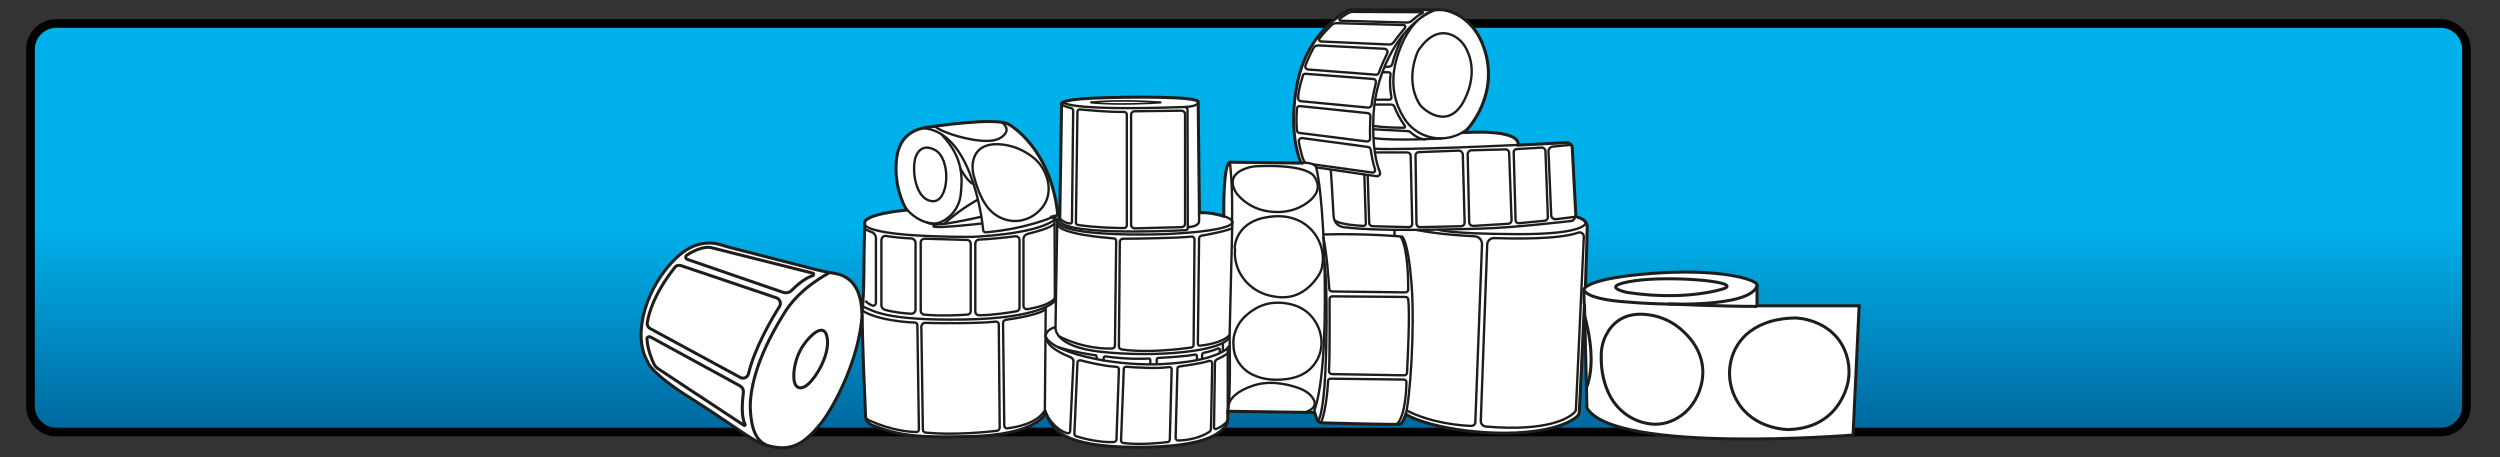 <?xml version="1.0" encoding="utf-8"?>
<!-- Generator: Adobe Illustrator 27.4.1, SVG Export Plug-In . SVG Version: 6.00 Build 0)  -->
<svg version="1.1" id="Layer_1" xmlns="http://www.w3.org/2000/svg" xmlns:xlink="http://www.w3.org/1999/xlink" x="0px" y="0px"
	 viewBox="0 0 820 150" style="enable-background:new 0 0 820 150;" xml:space="preserve">
<rect x="0" y="0" width="820" height="150" fill="#333333" stroke="none"/>
<style type="text/css">
	.st0{clip-path:url(#SVGID_00000083078391279543920530000010548311637734012039_);}
	.st1{fill:#005F94;}
	.st2{fill:#006095;}
	.st3{fill:#006196;}
	.st4{fill:#006297;}
	.st5{fill:#006398;}
	.st6{fill:#006499;}
	.st7{fill:#00659A;}
	.st8{fill:#00669B;}
	.st9{fill:#00669C;}
	.st10{fill:#00679D;}
	.st11{fill:#00689E;}
	.st12{fill:#00699F;}
	.st13{fill:#006AA0;}
	.st14{fill:#006BA1;}
	.st15{fill:#006CA2;}
	.st16{fill:#006DA3;}
	.st17{fill:#006EA4;}
	.st18{fill:#006FA5;}
	.st19{fill:#0070A6;}
	.st20{fill:#0071A7;}
	.st21{fill:#0072A8;}
	.st22{fill:#0073A9;}
	.st23{fill:#0073AA;}
	.st24{fill:#0074AB;}
	.st25{fill:#0075AC;}
	.st26{fill:#0076AD;}
	.st27{fill:#0077AE;}
	.st28{fill:#0078AF;}
	.st29{fill:#0079B0;}
	.st30{fill:#007AB1;}
	.st31{fill:#007BB2;}
	.st32{fill:#007CB3;}
	.st33{fill:#007DB4;}
	.st34{fill:#007EB5;}
	.st35{fill:#007FB6;}
	.st36{fill:#0080B7;}
	.st37{fill:#0081B8;}
	.st38{fill:#0081B9;}
	.st39{fill:#0082BA;}
	.st40{fill:#0083BB;}
	.st41{fill:#0084BC;}
	.st42{fill:#0085BD;}
	.st43{fill:#0086BE;}
	.st44{fill:#0087BF;}
	.st45{fill:#0088BF;}
	.st46{fill:#0089C0;}
	.st47{fill:#008AC1;}
	.st48{fill:#008BC2;}
	.st49{fill:#008CC3;}
	.st50{fill:#008DC4;}
	.st51{fill:#008EC5;}
	.st52{fill:#008EC6;}
	.st53{fill:#008FC7;}
	.st54{fill:#0090C8;}
	.st55{fill:#0091C9;}
	.st56{fill:#0092CA;}
	.st57{fill:#0093CB;}
	.st58{fill:#0094CC;}
	.st59{fill:#0095CD;}
	.st60{fill:#0096CE;}
	.st61{fill:#0097CF;}
	.st62{fill:#0098D0;}
	.st63{fill:#0099D1;}
	.st64{fill:#009AD2;}
	.st65{fill:#009BD3;}
	.st66{fill:#009CD4;}
	.st67{fill:#009CD5;}
	.st68{fill:#009DD6;}
	.st69{fill:#009ED7;}
	.st70{fill:#009FD8;}
	.st71{fill:#00A0D9;}
	.st72{fill:#00A1DA;}
	.st73{fill:#00A2DB;}
	.st74{fill:#00A3DC;}
	.st75{fill:#00A4DD;}
	.st76{fill:#00A5DE;}
	.st77{fill:#00A6DF;}
	.st78{fill:#00A7E0;}
	.st79{fill:#00A8E1;}
	.st80{fill:#00A9E2;}
	.st81{fill:#00A9E3;}
	.st82{fill:#00AAE4;}
	.st83{fill:#00ABE5;}
	.st84{fill:#00ACE6;}
	.st85{fill:#00ADE7;}
	.st86{fill:#00AEE8;}
	.st87{fill:#00AFE9;}
	.st88{fill:#00B0EA;}
	.st89{fill:none;stroke:#000000;stroke-width:2.835;stroke-miterlimit:10;}
	.st90{fill:#FFFFFF;stroke:#1D1D1B;stroke-miterlimit:10;}
	.st91{fill:none;stroke:#1D1D1B;stroke-width:0.78;stroke-miterlimit:10;}
	.st92{fill:none;stroke:#1D1D1B;stroke-width:0.55;stroke-miterlimit:10;}
	.st93{fill:none;stroke:#1D1D1B;stroke-miterlimit:10;}
</style>
<g>
	<g>
		<defs>
			<path id="SVGID_1_" d="M800.5,141.7h-782c-4.7,0-8.5-3.8-8.5-8.5v-117c0-4.7,3.8-8.5,8.5-8.5h782c4.7,0,8.5,3.8,8.5,8.5v117
				C809,137.9,805.2,141.7,800.5,141.7z"/>
		</defs>
		<clipPath id="SVGID_00000100367636822111722950000014370789279727482022_">
			<use xlink:href="#SVGID_1_"  style="overflow:visible;"/>
		</clipPath>
		<g style="clip-path:url(#SVGID_00000100367636822111722950000014370789279727482022_);">
			<rect class="st1" width="820" height="150"/>
			<rect class="st2" width="820" height="149.1"/>
			<rect class="st3" width="820" height="148.3"/>
			<rect class="st4" width="820" height="147.4"/>
			<rect class="st5" width="820" height="146.6"/>
			<rect class="st6" width="820" height="145.7"/>
			<rect class="st7" width="820" height="144.8"/>
			<rect class="st8" width="820" height="144"/>
			<rect class="st9" width="820" height="143.1"/>
			<rect class="st10" width="820" height="142.2"/>
			<rect class="st11" width="820" height="141.4"/>
			<rect class="st12" width="820" height="140.5"/>
			<rect class="st13" width="820" height="139.7"/>
			<rect class="st14" width="820" height="138.8"/>
			<rect class="st15" width="820" height="137.9"/>
			<rect class="st16" width="820" height="137.1"/>
			<rect class="st17" width="820" height="136.2"/>
			<rect class="st18" width="820" height="135.3"/>
			<rect class="st19" width="820" height="134.5"/>
			<rect class="st20" width="820" height="133.6"/>
			<rect class="st21" width="820" height="132.8"/>
			<rect class="st22" width="820" height="131.9"/>
			<rect class="st23" width="820" height="131"/>
			<rect class="st24" width="820" height="130.2"/>
			<rect class="st25" width="820" height="129.3"/>
			<rect class="st26" width="820" height="128.4"/>
			<rect class="st27" width="820" height="127.6"/>
			<rect class="st28" width="820" height="126.7"/>
			<rect class="st29" width="820" height="125.9"/>
			<rect class="st30" width="820" height="125"/>
			<rect class="st31" width="820" height="124.1"/>
			<rect class="st32" width="820" height="123.3"/>
			<rect class="st33" width="820" height="122.4"/>
			<rect class="st34" width="820" height="121.6"/>
			<rect class="st35" width="820" height="120.7"/>
			<rect class="st36" width="820" height="119.8"/>
			<rect class="st37" width="820" height="119"/>
			<rect class="st38" width="820" height="118.1"/>
			<rect class="st39" width="820" height="117.2"/>
			<rect class="st40" width="820" height="116.4"/>
			<rect class="st41" width="820" height="115.5"/>
			<rect class="st42" width="820" height="114.7"/>
			<rect class="st43" width="820" height="113.8"/>
			<rect class="st44" width="820" height="112.9"/>
			<rect class="st45" width="820" height="112.1"/>
			<rect class="st46" width="820" height="111.2"/>
			<rect class="st47" width="820" height="110.3"/>
			<rect class="st48" width="820" height="109.5"/>
			<rect class="st49" width="820" height="108.6"/>
			<rect class="st50" width="820" height="107.8"/>
			<rect class="st51" width="820" height="106.9"/>
			<rect class="st52" width="820" height="106"/>
			<rect class="st53" width="820" height="105.2"/>
			<rect class="st54" width="820" height="104.3"/>
			<rect class="st55" width="820" height="103.4"/>
			<rect class="st56" width="820" height="102.6"/>
			<rect class="st57" width="820" height="101.7"/>
			<rect class="st58" width="820" height="100.9"/>
			<rect class="st59" width="820" height="100"/>
			<rect class="st60" width="820" height="99.1"/>
			<rect class="st61" width="820" height="98.3"/>
			<rect class="st62" width="820" height="97.4"/>
			<rect class="st63" width="820" height="96.6"/>
			<rect class="st64" width="820" height="95.7"/>
			<rect class="st65" width="820" height="94.8"/>
			<rect class="st66" width="820" height="94"/>
			<rect class="st67" width="820" height="93.1"/>
			<rect class="st68" width="820" height="92.2"/>
			<rect class="st69" width="820" height="91.4"/>
			<rect class="st70" width="820" height="90.5"/>
			<rect class="st71" width="820" height="89.7"/>
			<rect class="st72" width="820" height="88.8"/>
			<rect class="st73" width="820" height="87.9"/>
			<rect class="st74" width="820" height="87.1"/>
			<rect class="st75" width="820" height="86.2"/>
			<rect class="st76" width="820" height="85.3"/>
			<rect class="st77" width="820" height="84.5"/>
			<rect class="st78" width="820" height="83.6"/>
			<rect class="st79" width="820" height="82.8"/>
			<rect class="st80" width="820" height="81.9"/>
			<rect class="st81" width="820" height="81"/>
			<rect class="st82" width="820" height="80.2"/>
			<rect class="st83" width="820" height="79.3"/>
			<rect class="st84" width="820" height="78.4"/>
			<rect class="st85" width="820" height="77.6"/>
			<rect class="st86" width="820" height="76.7"/>
			<rect class="st87" width="820" height="75.9"/>
			<rect class="st88" width="820" height="75"/>
		</g>
	</g>
	<path class="st89" d="M800.5,141.7h-782c-4.7,0-8.5-3.8-8.5-8.5v-117c0-4.7,3.8-8.5,8.5-8.5h782c4.7,0,8.5,3.8,8.5,8.5v117
		C809,137.9,805.2,141.7,800.5,141.7z"/>
</g>
<path class="st90" d="M520,94.3c0.4-9.9,0.6-18.6,0.6-19.7c0.1-3-3.7-3.4-3.7-3.5l0,0l-1.2-22.6c0-1-0.9-1.7-1.9-1.7L498,47.6
	c0,0,0,0,0,0c0.4-5.5-17.3-4.1-17.7-4.1l0,0c0.2-0.2,10.5-10.2,7.3-24.8C484.2,4,473.2,3.2,473,3.2h-30.4c0,0-13.2,6-16.9,23.3
	c-3.7,17.3,1.1,27,1.1,27s-20.9-0.3-23.3-0.3s-2.1,17.7-2.1,17.7c-5.2-1.5-7.9-1.1-8-1.1l0,0l-0.4-36.2c1.2-2.1-22.7-1.9-34.5-1.4
	c-11.9,0.5-10.3,2.1-10.3,2.1l-0.6,37.5l0,0c-0.3,0-0.6,0.1-0.7,0.2c-0.3,0.2-0.6,0.2-0.8,0l-0.9-0.9l0,0l1.2-0.3
	c0.3-0.1,0.5-0.4,0.5-0.8c-2.4-21.8-16-29.2-16-29.2c-4-2.5-25.6,0.8-25.6,0.8c-6.5,0.6-11.1,3.7-11.4,12.6s3.5,14.7,3.5,14.7l0,0
	c-13.7,1.4-13.9,3.8-13.8,4.3c0,0.1,0,0.2,0,0.2c-0.4,15.1,0,20.7-0.9,29.6c-0.1-10.5-5.7-12.8-8.8-13.3c-2-0.3-4-0.7-6-1.2
	l-27.6-7.1c-1.2-0.3-2.3-0.6-3.5-1c-2.5-0.8-8.4-2.1-15,4.2c-9.8,9.4-14.6,25-9.4,34c0,0,0.5,3.5,14.6,12.3
	c14,8.8,21.7,15.3,25.4,15.4c6.6,1.6,10.9,0,16.9-7.5c3.7-4.6,12.6-20.5,13.5-35.9c0,9.6,0.8,26.2,1.1,33.6c0,1.3,0.9,2.4,2,2.9
	c9.5,3.7,14.6,4.1,31.3,3.8c22.8-0.3,25.7-7.5,25.8-7.8c0,0,0,0,0,0c2.2,5.3,4.9,11.2,29.7,11.3c24.9,0.1,28-5.6,29.2-6.9
	s0.8-4.8,0.8-4.9l0,0l28.5,0.4l0,0l0.7,2.1c0.2,0.7,0.9,1.2,1.7,1.3c5.2,0.1,24.8,0.7,25.6,0.4c1-0.3,1.9-3.2,1.9-3.2l0,0
	c7.6,4.6,29.8,8.1,45.6,5c6.6-1.3,9.6-3.4,10.7-4.4c0.3-0.3,0.5-0.7,0.6-1.2c0.2-3.9,1-19.3,1.7-35.7l0.8,34.2
	c9,15.2,87.3,8.9,87.3,8.9l2-42.4h-33.5v-7c-0.8-1.8-12.7-5.3-34.7-3.6S519.5,95,519.5,95l0.1,4.8"/>
<path class="st91" d="M346.2,70.8c0,0-8.8,4.2-22.9,5.4c-0.4,0-0.8-0.3-0.8-0.7c-0.5-4.9-4.2-32.6-20-33.5"/>
<path class="st91" d="M296.8,68c0,0,4,5.3,9.7,5.3c3,0,7.9-3.6,8.6-9.3c0.7-6.1,0.7-12.5-6.2-19.8"/>
<path class="st91" d="M304,72.9c0,0,1.4,1.3,7.3,0.3s10.5-2.1,10.5-2.1"/>
<path class="st91" d="M322.1,73.3c0,0-20.8,2.4-14.9,0.3"/>
<path class="st91" d="M283.5,73.2c0,0-2.3,4.5,35.3,4.5c0,0,20.3-0.7,26.8-5.4c0.1-0.1,0.3,0,0.3,0.2l0.1,26.2c0,0-3.9,5.7-29.8,6.1
	s-29.6-2.8-33.3-4.3"/>
<path class="st91" d="M300.1,52.3c0,0,1.2-6,6.6-3.1c5.4,3,4.6,17-0.7,16.8S299.1,57.2,300.1,52.3z"/>
<line class="st91" x1="343" y1="100.5" x2="342.7" y2="136.3"/>
<path class="st91" d="M346.8,72l-0.6,35.4c0,0-0.8,6.3,15,8c17.5,1.9,40.1,0,42.1-4.9l0.9-37.2c0,0,1.1-1.3-3.7-2.7"/>
<path class="st91" d="M393.3,69.1v3.3c0,0,0.4,1.8-3.5,2.1c-0.1,0-0.1,0.1-0.1,0.1l0,0c0,0.5-0.4,0.9-0.8,0.9
	c-6.1,0.3-44.1,2-41.3-4.2"/>
<path class="st91" d="M403.4,53.1c0,0,1,7.5,0.7,20.1c0,0-0.1,2.6-22.1,3.6c0,0-34.2,1.3-35.3-4.4"/>
<path class="st91" d="M402.7,135.8c1.1-6.3,0.6-25.3,0.6-25.3"/>
<path class="st91" d="M402.7,137.2l0-23.1c0,0-3.5,4.4-21.2,5.3c-7.4,0.4-15.2-0.3-21.8-1.6c-9.1-1.8-16.1-4.7-16.8-7.7
	c0,0,0.4-2.1,3.2-2.8"/>
<line class="st91" x1="401.1" y1="112.5" x2="401.1" y2="115.3"/>
<path class="st91" d="M425.7,53.4c0,0,5.4-0.5,6,1.5s2.4,12.2,2.8,35.4s-1,38.5-3.7,45.2"/>
<path class="st91" d="M434,76.9c14.2-0.4,25.9,0.7,25.9,0.7s2,1.2,3.1,15.7s-0.5,38.4-2.1,43.3"/>
<path class="st91" d="M432.1,138.3c0,0,2.4-0.6,2.9-24.4c0.5-23.7-0.7-28.3-0.7-28.3"/>
<path class="st91" d="M516.8,70.6c0,0-0.2,1.8-1.5,1.9s-18.4,2.2-29.9,2.5s-33.7,0.9-43.7-0.4c0,0-4.1,0.3-4.3-4s-0.9-15-0.9-15"/>
<path class="st91" d="M481.4,42.2c0,0-0.2,0.2-0.6,0.5c-6.8,4.9-16.3,2.9-20.5-4.3c-2.5-4.1-4.5-10.4-2.4-18.4
	C462,4.5,471.2,3.1,471.2,3.1c-11.4,4.1-20,19.8-20.7,34.7c-0.5,10.3,1,16,2.1,18.6c0.3,0.7-0.3,1.5-1.1,1.4l-19.8-2.9"/>
<path class="st91" d="M465.9,15.6c1.6-2.2,5.6-6.6,11-3.8c1.5,0.8,2.7,2,3.6,3.4c1.7,2.8,3.9,8.7,0.2,16.8
	c-5.3,11.7-14.1,3.7-15,2.3c-1.4-2.1-4.1-7.9-1.1-16.3C464.9,17.1,465.3,16.3,465.9,15.6L465.9,15.6z"/>
<path class="st91" d="M498.7,47.5c0,0-36.9,1.8-47.9,1.3"/>
<path class="st91" d="M473,45.4c0,0-15.1,0.9-22.5-0.1"/>
<path class="st91" d="M482,43.4c0,0-2.4,0.1-2.6,0.2"/>
<path class="st91" d="M520.2,72.9c0,0,0.9,4-22.5,3.9s-26-1.5-26-1.5"/>
<line class="st91" x1="457.4" y1="77.4" x2="457.4" y2="75.4"/>
<path class="st91" d="M348.7,33.4c0,0-0.7,3.1,39.9,1.7c0.5,0,0.9,0.4,0.9,0.9l0.1,38.8"/>
<path class="st91" d="M392.9,33.5c0,0,0.5,1.4-4.3,1.6"/>
<path class="st92" d="M357.9,33.5c2.4-0.2,10.5-0.8,22.7,0c0.2,0,0.2,0.1,0,0.2c-3.5,0.2-14,0.8-22.7,0
	C357.7,33.6,357.7,33.5,357.9,33.5L357.9,33.5z"/>
<path class="st91" d="M372.1,36.5l15.4-0.2c0.6,0,1.2,0.5,1.2,1.1v36c0,0.6-0.5,1.1-1.1,1.1l-15.4,0.4c-0.6,0-1.2-0.5-1.2-1.1V37.6
	C371,37,371.5,36.5,372.1,36.5L372.1,36.5z"/>
<path class="st91" d="M348.1,34.2c0,0,1,0.8,3.1,1.2c0.5,0.1,0.8,0.5,0.8,1l-0.4,36.3c0,0.3-0.2,0.6-0.5,0.6
	c-0.8,0.1-2.3-0.5-3.5-1.6"/>
<path class="st91" d="M354.3,35.9c2.4,0.2,9.1,0.9,14.4,0.8c0.5,0,0.9,0.4,0.9,0.9v36.3c0,0.5-0.4,0.9-0.9,0.9
	c-2.3,0-8.8-0.1-15.1-1c-0.4-0.1-0.8-0.4-0.7-0.9l0.5-36.1C353.4,36.2,353.8,35.8,354.3,35.9L354.3,35.9z"/>
<path class="st91" d="M328.7,40.2c0,0,3.7,2.5-0.7,5.1c-4.3,2.6-15.5-1.1-15.5-1.1s-5.1-1.7-5.8-2.8"/>
<path class="st91" d="M319.3,57.3c-0.3-1.3-0.4-2.7-0.2-4c0.4-2.6,2.1-6.1,8-6c5.2,0.1,9.1,2.3,11.6,4.2s4.3,4.8,5,8
	c0.6,2.8,0.4,6.5-2.8,9.6c-1.9,1.9-4,2.8-5.9,3.2c-4.7,0.9-9.4-1.4-11.9-5.5C321.7,64.7,320.4,61.6,319.3,57.3L319.3,57.3z"/>
<path class="st91" d="M315,55.3c0,0,2.5,4.5,4.2,5"/>
<path class="st91" d="M320.7,65.5c0,0-5.7,3-11.1,8"/>
<path class="st91" d="M405.9,63.8c1.5,1.8,5.2,5.3,11.8,5.7c4,0.3,8-0.7,11.2-3.1c2.6-1.9,4.8-4.9,2.1-8.6c0,0-1.8-3.9-18.1-3.3
	c-1.4,0-2.8,0.2-4.1,0.7c-2.5,0.8-5.4,2.6-4.2,6.2C404.9,62.3,405.3,63.1,405.9,63.8L405.9,63.8z"/>
<path class="st91" d="M405,80.9c0,0,0.4-8.2,10.8-9.7c3.2-0.5,5.9-0.3,8.2,0.4c6.9,2,11.1,9.1,9.6,16.1c-0.4,1.8-1.4,3.3-2.9,5
	c-4,4.5-8.5,5.6-14.1,4.3c-7.1-1.6-12.2-8.1-11.5-15.3C405,81.4,405,81.1,405,80.9z"/>
<path class="st91" d="M404.9,109.6c0.9-3.1,2.5-5.2,5-7.1s5.6-3.4,10-3.2c6.1,0.3,9.7,3.1,11.6,6.3c2.5,4.1,2.7,9.3,0,13.3
	c-1.6,2.5-4.4,4.7-9.2,5.4c-5,0.7-8.7-0.1-11.2-1.3c-3.8-1.7-6.4-5.4-6.5-9.5C404.5,112.7,404.5,110.9,404.9,109.6L404.9,109.6z"/>
<path class="st91" d="M403.1,132.4c0,0,0.7-3.7,8.5-6.1c6-1.8,12.6,0.2,15.4,1.4c1.1,0.5,2.2,1.2,3,2.1c1.4,1.6,2.6,4.1-2.4,5.6"/>
<path class="st91" d="M303.3,78.3l13.9,0.4c0.7,0,1.2,0.6,1.2,1.2V102c0,0.7-0.5,1.2-1.2,1.2c-2.6,0.2-8.9,0.5-14.1,0
	c-0.6-0.1-1.1-0.6-1.1-1.2V79.5C302,78.8,302.6,78.3,303.3,78.3z"/>
<path class="st91" d="M321,78.6c2.3-0.1,7.5-0.5,12-1.1c0.7-0.1,1.4,0.5,1.4,1.2v22.2c0,0.6-0.4,1.1-1,1.2
	c-2.2,0.4-7.8,1.3-12.3,1.3c-0.7,0-1.2-0.6-1.2-1.2c0-4.2,0-18.1,0-22.3C319.9,79.2,320.4,78.7,321,78.6L321,78.6z"/>
<path class="st91" d="M345.9,73.3c-1,1.4-6.3,2.8-8.8,3.4c-0.8,0.2-1.4,0.9-1.4,1.7v21.9c0,0.7,0.6,1.2,1.3,1.1
	c2.4-0.4,7.4-1.4,9-3.6"/>
<path class="st91" d="M300.3,79.7v21.8c0,0.8-0.7,1.5-1.5,1.4c-1.9-0.1-5.4-0.4-8.6-1.3c-0.6-0.2-1.1-0.8-1.1-1.4V78.8
	c0-0.9,0.8-1.6,1.6-1.4c1.8,0.3,5,0.7,8.2,0.8C299.7,78.3,300.3,78.9,300.3,79.7L300.3,79.7z"/>
<path class="st91" d="M283.8,98.7c0.9,0.8,1.7,1.3,2.3,1.5c0.6,0.2,1.2-0.2,1.2-0.9V78.1c0-0.9-0.6-1.7-1.4-2
	c-0.7-0.2-1.6-0.6-2.5-1.2"/>
<path class="st91" d="M303.4,105.9c3.6,0.1,15.9,0.3,23.2-0.4c0.6-0.1,1,0.4,1,0.9l0.3,33.9c0,0.5-0.4,0.9-0.9,1
	c-3.1,0.4-14.3,1.5-23.4,0.6c-0.5-0.1-0.9-0.5-0.9-0.9l-0.5-34C302.4,106.3,302.8,105.9,303.4,105.9L303.4,105.9z"/>
<path class="st91" d="M342.7,134.7c-3,4.5-9.6,5.4-12.3,5.8c-0.5,0.1-1-0.4-1-0.9L329,106c0-0.6,0.4-1,0.9-1.1
	c2.9-0.4,11.7-1.8,13.1-3.6"/>
<path class="st91" d="M283.8,136.9c0.1,0.3,0.9,0.8,1.3,1c7.3,3.3,13.3,3.8,15.5,3.8c0.5,0,0.8-0.4,0.8-0.8l-0.5-34.3
	c0-0.4-0.4-0.8-0.8-0.8c-2.7-0.1-12-0.7-17.3-3.9"/>
<path class="st91" d="M368.3,78.3c3.7,0,18.2-0.2,22.5-0.7c0.5-0.1,1,0.4,1,0.9l-0.3,34.6c0,0.4-0.3,0.8-0.8,0.9
	c-3,0.4-14.2,1.9-22.9,0.6c-0.4-0.1-0.8-0.5-0.8-0.9l0.3-34.5C367.4,78.7,367.8,78.3,368.3,78.3L368.3,78.3z"/>
<path class="st91" d="M404.1,74.8c-1,0.8-7.6,2.1-10,2.5c-0.5,0.1-0.8,0.5-0.8,1l-0.4,34.5c0,0.3,0.3,0.6,0.6,0.6
	c1.9-0.2,7.7-1,9.9-3.6"/>
<path class="st91" d="M346.7,73.6c1.4,3.2,15.1,4.3,18.6,4.6c0.5,0,0.8,0.4,0.8,0.9l-0.4,34.3c0,0.5-0.4,0.8-0.8,0.9
	c-2.3,0.1-9.3,0.1-17.6-4"/>
<path class="st91" d="M369.4,120.3c2.5,0.2,10.2,0.7,14,0.1c0.5-0.1,1,0.3,0.9,0.8l-0.6,23c0,0.4-0.3,0.7-0.7,0.8
	c-2.2,0.3-9.3,1-14.6,0.3c-0.4-0.1-0.7-0.4-0.7-0.8l0.9-23.4C368.5,120.7,368.9,120.3,369.4,120.3L369.4,120.3z"/>
<path class="st91" d="M386.9,120.2c1.9-0.3,7.2-1,9.6-1.8c0.6-0.2,1.1,0.2,1.1,0.8c-0.1,4.4-0.3,18-0.4,21.3c0,0.5-0.2,0.9-0.6,1.2
	c-1.3,0.8-4.5,2.6-10.1,2.8c-0.5,0-0.9-0.4-0.9-0.9l0.6-22.6C386.1,120.6,386.4,120.3,386.9,120.2L386.9,120.2z"/>
<path class="st91" d="M402.7,115.8c-0.5,0.6-2.3,1.5-3.4,2c-0.5,0.2-0.8,0.7-0.8,1.2l-0.3,21.2c0,0.4,0.4,0.6,0.7,0.5
	c0.8-0.3,2.2-1,3.7-2.5"/>
<path class="st91" d="M367,121.2l-0.8,22.9c0,0.5-0.4,0.8-0.9,0.9c-1.8,0.1-6.6-0.1-12.3-1.9c-0.4-0.1-0.6-0.5-0.6-0.9l1-23.2
	c0-0.6,0.5-0.9,1.1-0.8c2.2,0.6,7.6,1.9,11.6,2.1C366.7,120.3,367,120.7,367,121.2L367,121.2z"/>
<path class="st91" d="M343.1,110.5c0,3.3,5.9,5.8,8.1,6.7c0.5,0.2,0.9,0.7,0.9,1.3l-1.1,23c0,0.4-0.4,0.7-0.8,0.6
	c-1.4-0.3-4.4-1.6-7.3-6.6"/>
<path class="st91" d="M379.4,119.5V118c0-0.3,0.2-0.6,0.5-0.6c2-0.1,9.1-0.5,12-1.1c0.4-0.1,0.7,0.2,0.7,0.6v1.3"/>
<path class="st91" d="M394.3,117.8v-1.4c0-0.3,0.2-0.6,0.6-0.7c1.1-0.2,3.4-0.8,4.6-1.4c0.3-0.1,0.6,0.1,0.6,0.4v1.1"/>
<path class="st91" d="M377.3,119.7v-1.6c0-0.3-0.2-0.5-0.5-0.5c-1.7,0.1-7.2,0.3-14.2-0.7c-0.3,0-0.6,0.2-0.6,0.5v1.1"/>
<path class="st91" d="M359.7,117.8V117c0-0.3-0.2-0.5-0.5-0.5c-1.4-0.2-6-0.8-12.1-2.6"/>
<path class="st91" d="M436.1,98.1c0,3.9,0.1,19.2-0.2,23.6c0,0.5,0.4,1,0.9,1l23.8,0.4c0.5,0,0.9-0.4,0.9-0.9c0.2-3.9,1-19.3,0.4-24
	c-0.1-0.5-0.4-0.8-0.9-0.8l-24-0.2C436.5,97.2,436.1,97.6,436.1,98.1L436.1,98.1z"/>
<path class="st91" d="M458.1,139.2c2.8-2.6,3.2-11.2,3.2-13.9c0-0.4-0.4-0.8-0.8-0.8l-24.1-0.3c-0.4,0-0.8,0.3-0.8,0.8
	c-0.1,2.4-0.7,10.1-2.4,13.8"/>
<path class="st91" d="M459.4,77.6c2.4,3.7,2.5,14.2,2.5,17.4c0,0.5-0.4,0.9-1,0.9l-24-0.3c-0.5,0-0.9-0.4-0.9-0.9
	c-0.2-2.9-0.9-12.5-2-17.1"/>
<path class="st91" d="M485.7,138l2.1-57.7c0-1.3,1.1-2.3,2.4-2.2c5.8,0.2,21,0.5,27.5-1.8c0.9-0.3,1.8,0.4,1.8,1.3l-2.6,56.7
	c0,0.4-0.2,0.7-0.5,1c-1.6,1.6-8.3,6.4-29.1,4.6C486.4,139.8,485.6,138.9,485.7,138L485.7,138z"/>
<path class="st91" d="M461.3,134.6c8.1,4.2,17.9,5,21.3,5.1c0.7,0,1.3-0.5,1.3-1.2l2.2-58.4c0-1.4-1-2.5-2.4-2.6
	c-3.8-0.2-11.4-0.6-19.2-2.1"/>
<path class="st91" d="M482.6,49.3l11.2-0.3c0.7,0,1.2,0.5,1.2,1.2l0.8,22c0,0.7-0.5,1.2-1.1,1.2l-11.5,0.7c-0.7,0-1.3-0.5-1.3-1.2
	l-0.5-22.3C481.4,49.9,482,49.3,482.6,49.3L482.6,49.3z"/>
<path class="st91" d="M497.5,48.9l8.2-0.5c0.6,0,1.2,0.5,1.2,1.1l0.8,21.7c0,0.6-0.4,1.1-1,1.2l-8.4,0.8c-0.7,0.1-1.2-0.4-1.2-1.1
	l-0.6-22C496.4,49.4,496.9,48.9,497.5,48.9L497.5,48.9z"/>
<path class="st91" d="M515.3,47.5l-6.1,0.6c-0.7,0.1-1.3,0.7-1.3,1.5l0.9,21c0,0.8,0.8,1.4,1.5,1.3l6.5-0.8"/>
<path class="st91" d="M465.4,49.9l13.1-0.5c0.7,0,1.2,0.5,1.3,1.2l0.6,22.4c0,0.7-0.5,1.2-1.2,1.2l-13.4,0.3c-0.7,0-1.2-0.5-1.2-1.2
	l-0.3-22.1C464.2,50.5,464.7,49.9,465.4,49.9L465.4,49.9z"/>
<path class="st91" d="M448.6,57.4l0.5,15.7c0,0.6,0.5,1.1,1.1,1.1l11.9,0.3c0.6,0,1.2-0.5,1.1-1.2l-0.5-22.2c0-0.6-0.5-1.1-1.1-1.1
	H451"/>
<path class="st91" d="M447.5,57.2l0.5,16.1c0,0.5-0.4,0.8-0.8,0.8c-2.1-0.1-7.8-0.5-9.4-1.8"/>
<path class="st91" d="M426.4,34.8l22.2,2.3c0.5,0,0.9,0.5,0.9,1c-0.1,1.7-0.2,5.3-0.1,7.3c0,0.6-0.5,1.1-1.1,1l-22.1-2.8
	c-0.4,0-0.8-0.4-0.8-0.8c-0.1-1.2-0.3-3.6,0-7.2C425.4,35.1,425.9,34.7,426.4,34.8L426.4,34.8z"/>
<path class="st91" d="M430.6,53.9l19.5,2.7c0.6,0.1,1.1-0.5,0.9-1.1c-0.7-2-1.2-5-1.4-6.4c-0.1-0.5-0.4-0.8-0.9-0.9l-21.5-2.9
	c-0.7-0.1-1.3,0.5-1.2,1.2c0.4,2.1,1.2,5.9,2.1,6.9"/>
<path class="st91" d="M428.2,24.2l22.2,1.7c0.6,0,1,0.6,0.9,1.2c-0.4,1.8-1.2,5.1-1.4,7.3c-0.1,0.5-0.6,0.9-1.1,0.9l-22.1-2.1
	c-0.5,0-0.9-0.5-0.9-1c0-1.2,0.3-3.5,1.5-7.2C427.3,24.5,427.7,24.2,428.2,24.2L428.2,24.2z"/>
<path class="st91" d="M432.4,14.9l21.7,1.1c0.7,0,1.2,0.8,0.9,1.5c-0.8,1.7-2.2,4.7-2.7,6.3c-0.1,0.5-0.6,0.8-1.1,0.7l-22.1-1.7
	c-0.7,0-1.1-0.7-0.9-1.4c0.4-1,1.1-2.8,2.7-5.8C431.2,15.2,431.8,14.9,432.4,14.9L432.4,14.9z"/>
<path class="st91" d="M433.2,13.6l22.4,1c0.6,0,1.1-0.2,1.5-0.7c0.8-1.1,2.4-3.2,3.7-4.7c0.3-0.4,0.1-1-0.4-1l-22-0.6
	c-0.6,0-1.2,0.2-1.6,0.6c-1,1-3.1,3.1-4,4.4C432.5,13.1,432.8,13.6,433.2,13.6z"/>
<path class="st91" d="M439.7,6.8l21.8,0.6c0.6,0,1.1-0.2,1.6-0.6c0.9-0.8,2.5-2.1,3.6-2.6c0.1-0.1,0.1-0.2,0-0.2l-22.9-0.1
	c-0.6,0-1.3,0.2-1.8,0.5c-0.7,0.4-1.7,1.1-2.5,1.7C439.1,6.2,439.3,6.8,439.7,6.8z"/>
<path class="st91" d="M450.8,34.3h5.5c0.5,0,1,0.3,1.1,0.8c0.5,1.3,1.7,3.9,3.4,6.2c0.2,0.2,0,0.6-0.3,0.6c-1.9,0-6.9-0.1-10.2-0.6"
	/>
<path class="st91" d="M450.4,42.4l11.3,0.6c0.4,0,0.8,0.2,1.1,0.5c0.9,0.8,2.8,2.3,4.9,2.2"/>
<path class="st91" d="M451,32.7h4.7c0.4,0,0.8-0.4,0.7-0.8c-0.3-1.4-0.7-4.6-0.3-7.4c0.1-0.4-0.2-0.8-0.7-0.8h-2"/>
<path class="st91" d="M454.1,21.9h1.3c0.6,0,1.2-0.4,1.3-1c0.4-1.7,1.5-5.3,3.7-9.7"/>
<path class="st93" d="M519.5,95c0,0,0.1,2.8,12.2,3.9c14.3,1.3,42.8,2.2,44.7-5.4"/>
<path class="st93" d="M547.2,99.7c0,0,17.1,0.8,29.1,0.8"/>
<path class="st93" d="M519.7,103.5c0,0,4.5,14.3,0.6,23.8"/>
<path class="st93" d="M526.9,109.7c1.9-3.6,5.9-7.7,14.2-6.4c4,0.6,7.8,2.4,10.8,5.2c3.9,3.5,8.3,9.7,6,18.2
	c-1.2,4.3-3.8,8.2-7.7,10.4c-2.7,1.6-6.3,2.7-10.8,1.6c-5-1.2-9.2-4.6-11.5-9.2c-1.5-3-2.8-7.2-2.7-12.7
	C525.2,114.3,525.7,111.9,526.9,109.7L526.9,109.7z"/>
<path class="st93" d="M569.8,131.6c-4.2-7.1-3.1-16.3,3-21.9c3.3-2.9,8.3-5.3,16.1-5.4c0,0,11.5,0.1,16.1,10.4
	c1.9,4.4,2,9.4,0.2,13.8c-2.1,5.3-7,12-18.4,12.4C586.8,140.9,575.3,141.1,569.8,131.6z"/>
<path class="st93" d="M533.6,95.9c0,0-9.7-2,2.5-3.8c12.2-1.8,37.3,0.4,28.6,2.8S544.4,97.6,533.6,95.9L533.6,95.9z"/>
<path class="st93" d="M271.9,89.5c-9.3,5.3-12.9,10.3-14.9,13.6c-9.3,14.9-11.1,25.5-10.9,31c0.4,8.1,2.6,11,6.1,12.2"/>
<path class="st93" d="M260.5,121.3c0.4-2.9,1.4-5.8,3.1-8.2c2.2-3.2,6.3-7,7.5-3.2c1.8,5.8-3.9,15.1-7.1,16.9
	C261.9,127.9,259.8,127,260.5,121.3L260.5,121.3z"/>
<path class="st93" d="M223.3,87.1l31.4,10.6c1.1,0.4,1.6,1.7,1,2.8c-2.6,4.1-8.2,13.7-10.2,22.1c-0.3,1.2-1.6,1.8-2.7,1.2l-29.5-16
	c-0.7-0.4-1.1-1.1-1-1.9c0.4-2.7,2-9.2,8.9-18C221.7,87.1,222.5,86.9,223.3,87.1L223.3,87.1z"/>
<path class="st93" d="M225.5,85.1l31.4,10.8c0.9,0.3,2,0.1,2.7-0.6c1.5-1.5,4.2-4,7-4.9c0.4-0.1,0.4-0.7,0-0.8l-33.4-8.4
	c0,0-2.8-0.8-7.8,2.4C224.7,84,224.8,84.9,225.5,85.1L225.5,85.1z"/>
<path class="st93" d="M213.3,110.5l29.3,16c0.9,0.5,1.4,1.4,1.2,2.4c-0.3,2.6-0.8,7.7,0.6,10.3c0.1,0.2-0.1,0.5-0.4,0.3l-28.2-18.6
	c-0.5-0.3-0.9-0.8-1.2-1.3c-0.8-1.6-2.2-5-2.4-8.5C212.2,110.6,212.8,110.3,213.3,110.5L213.3,110.5z"/>
</svg>
